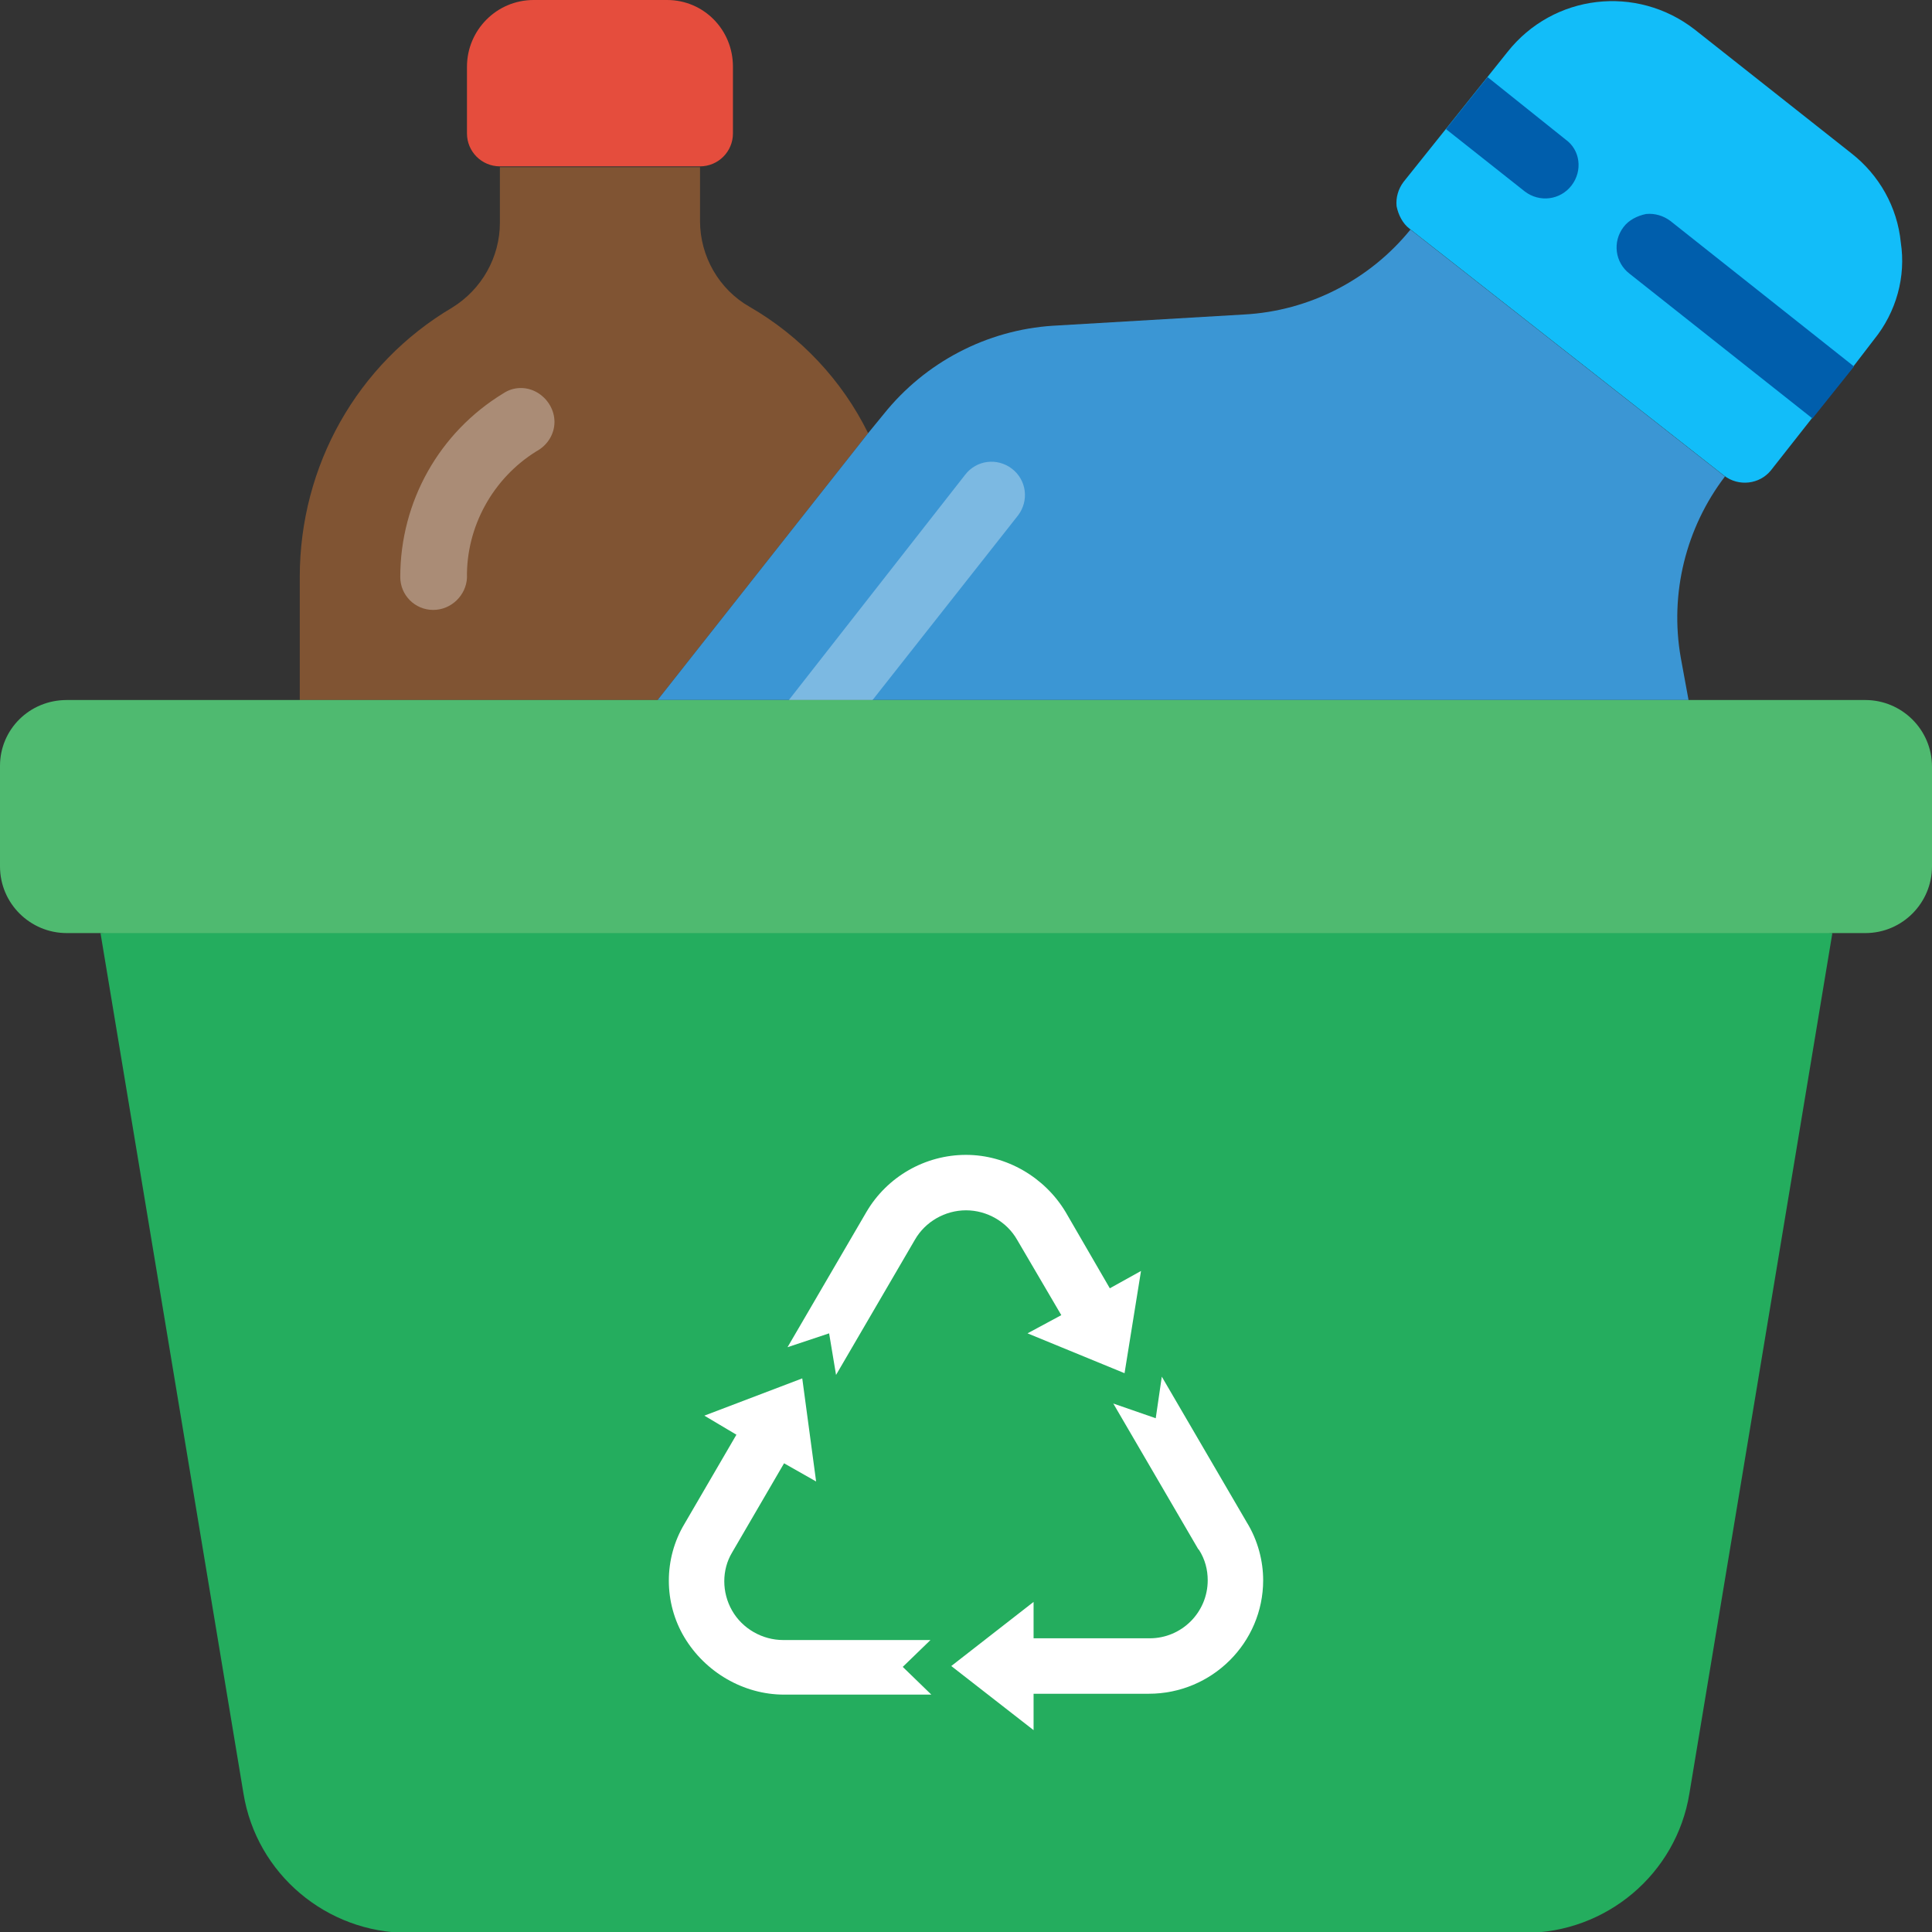 <?xml version="1.0" encoding="utf-8"?>
<!-- Generator: Adobe Illustrator 25.1.0, SVG Export Plug-In . SVG Version: 6.00 Build 0)  -->
<svg version="1.1" id="Layer_1" xmlns="http://www.w3.org/2000/svg" xmlns:xlink="http://www.w3.org/1999/xlink" x="0px" y="0px"
	 viewBox="0 0 223 223" style="enable-background:new 0 0 223 223;" xml:space="preserve">
<rect x="0" y="0" width="223" height="223" fill="#333333" stroke="none"/>
<style type="text/css">
	.st0{fill:#805433;}
	.st1{fill:#E54D3D;}
	.st2{opacity:0.33;}
	.st3{clip-path:url(#SVGID_2_);fill:#FFFFFF;}
	.st4{fill:#3B96D4;}
	.st5{fill:#12BDF9;}
	.st6{fill:#005EAC;}
	.st7{clip-path:url(#SVGID_4_);fill:#FFFFFF;}
	.st8{fill:#24AD5E;}
	.st9{fill:#4FBA70;}
	.st10{fill:#FFFFFF;}
	.st11{fill:none;}
</style>
<path class="st0" d="M100.2,50L75.9,80.8H34.6V66.6c0-12.8,6.6-24.6,17.6-31.1c3.4-2.1,5.5-5.8,5.5-9.8v-6.4h23.1v6.2
	c0,4.1,2.2,7.9,5.7,9.9C92.4,38.8,97.2,43.9,100.2,50"/>
<path class="st1" d="M84.6,7.7v7.7c0,2.1-1.7,3.8-3.8,3.8H57.7c-2.1,0-3.8-1.7-3.8-3.8V7.7c0-4.2,3.4-7.7,7.7-7.7h15.4
	C81.2,0,84.6,3.4,84.6,7.7"/>
<g class="st2">
	<g>
		<defs>
			<rect id="SVGID_1_" x="44.2" y="42.8" width="21.7" height="29.6"/>
		</defs>
		<clipPath id="SVGID_2_">
			<use xlink:href="#SVGID_1_"  style="overflow:visible;"/>
		</clipPath>
		<path class="st3" d="M50,70.4c-2.1,0-3.8-1.7-3.8-3.8c0-8.7,4.5-16.7,11.9-21.2c1.2-0.8,2.7-0.8,3.9-0.1c1.2,0.7,2,2,2,3.4
			c0,1.4-0.8,2.7-2.1,3.4c-5,3.1-8.1,8.7-8,14.6C53.8,68.7,52.1,70.4,50,70.4"/>
	</g>
</g>
<path class="st4" d="M194,75.9l0.9,4.9h-119L100.2,50l1.8-2.2c4.8-6,11.9-9.7,19.5-10.2l22.1-1.3c7.5-0.4,14.5-4,19.2-9.8L199.1,55
	C194.6,60.9,192.7,68.5,194,75.9"/>
<path class="st5" d="M216.3,39.2l-2.3,3l-4.8,6l-4.8,6.1c-1.3,1.6-3.7,1.9-5.4,0.6l-36.3-28.5c-0.8-0.6-1.3-1.6-1.5-2.6
	c-0.1-1,0.2-2,0.8-2.8l4.8-6l4.8-6l2.4-3c5.3-6.7,14.9-7.8,21.6-2.6l18.1,14.3c3.2,2.5,5.3,6.2,5.7,10.3
	C220,31.9,218.9,36,216.3,39.2"/>
<path class="st6" d="M181.4,21.4c-1.3,1.7-3.7,2-5.4,0.7l-9.1-7.2l4.8-6l9,7.2C182.4,17.3,182.7,19.7,181.4,21.4"/>
<path class="st6" d="M214,42.3l-4.8,6l-21.1-16.7c-1.7-1.3-2-3.7-0.7-5.4c0.6-0.8,1.6-1.3,2.6-1.5c1-0.1,2,0.2,2.8,0.8L214,42.3z"/>
<g class="st2">
	<g>
		<defs>
			<rect id="SVGID_3_" x="79.9" y="51.3" width="40.5" height="48.4"/>
		</defs>
		<clipPath id="SVGID_4_">
			<use xlink:href="#SVGID_3_"  style="overflow:visible;"/>
		</clipPath>
		<path class="st7" d="M85.7,97.8c-0.9,0-1.7-0.3-2.4-0.8c-0.8-0.6-1.3-1.6-1.5-2.6c-0.1-1,0.2-2,0.8-2.8l28.8-36.8
			c1.3-1.7,3.7-2,5.4-0.7c1.7,1.3,2,3.7,0.7,5.4l-29,36.8C87.9,97.2,86.8,97.8,85.7,97.8"/>
	</g>
</g>
<path class="st8" d="M211.5,107.7L195,207c-1.5,9.3-9.6,16.1-19,16.1H47.1c-9.4,0-17.5-6.8-19-16.1l-16.5-99.3l100-7.7L211.5,107.7z
	"/>
<path class="st9" d="M7.7,80.8h207.6c4.2,0,7.7,3.4,7.7,7.7V100c0,4.2-3.4,7.7-7.7,7.7H7.7c-4.2,0-7.7-3.4-7.7-7.7V88.4
	C0,84.2,3.4,80.8,7.7,80.8"/>
<path class="st10" d="M143.9,175.7l-9.8-16.8l-0.7,4.8l-4.9-1.7l9.8,16.8l0.1,0.1c0.7,1.1,1,2.3,1,3.5c0,3.7-3,6.7-6.7,6.7l0,0
	l-0.1,0h-13.3v-4.2l-9.5,7.4l9.5,7.4v-4.2h13.3h0h0c7.3,0,13.2-5.9,13.2-13.1C145.8,180.2,145.2,177.8,143.9,175.7"/>
<path class="st10" d="M104.2,192.4l3.2-3.1h-17c-2.4,0-4.7-1.3-5.9-3.4c-1.2-2.1-1.2-4.7,0-6.7l6-10.3l3.7,2.1l-1.6-11.9l-11.3,4.3
	l3.7,2.2l-6,10.3c-2.4,4-2.4,9.1,0,13.1c2.4,4,6.8,6.6,11.5,6.6h17L104.2,192.4z"/>
<path class="st10" d="M96.5,158.7l9.1-15.6c1.2-2.1,3.5-3.4,5.9-3.4s4.7,1.3,5.9,3.4l5.1,8.7l-3.9,2.1l11.2,4.6l1.9-11.8l-3.6,2
	l-5.1-8.8c-2.4-4-6.8-6.6-11.5-6.6c-4.7,0-9.1,2.5-11.5,6.6l-9.1,15.6l4.8-1.6L96.5,158.7z"/>
<rect x="0.7" y="0.7" class="st11" width="222.1" height="222.1"/>
</svg>
